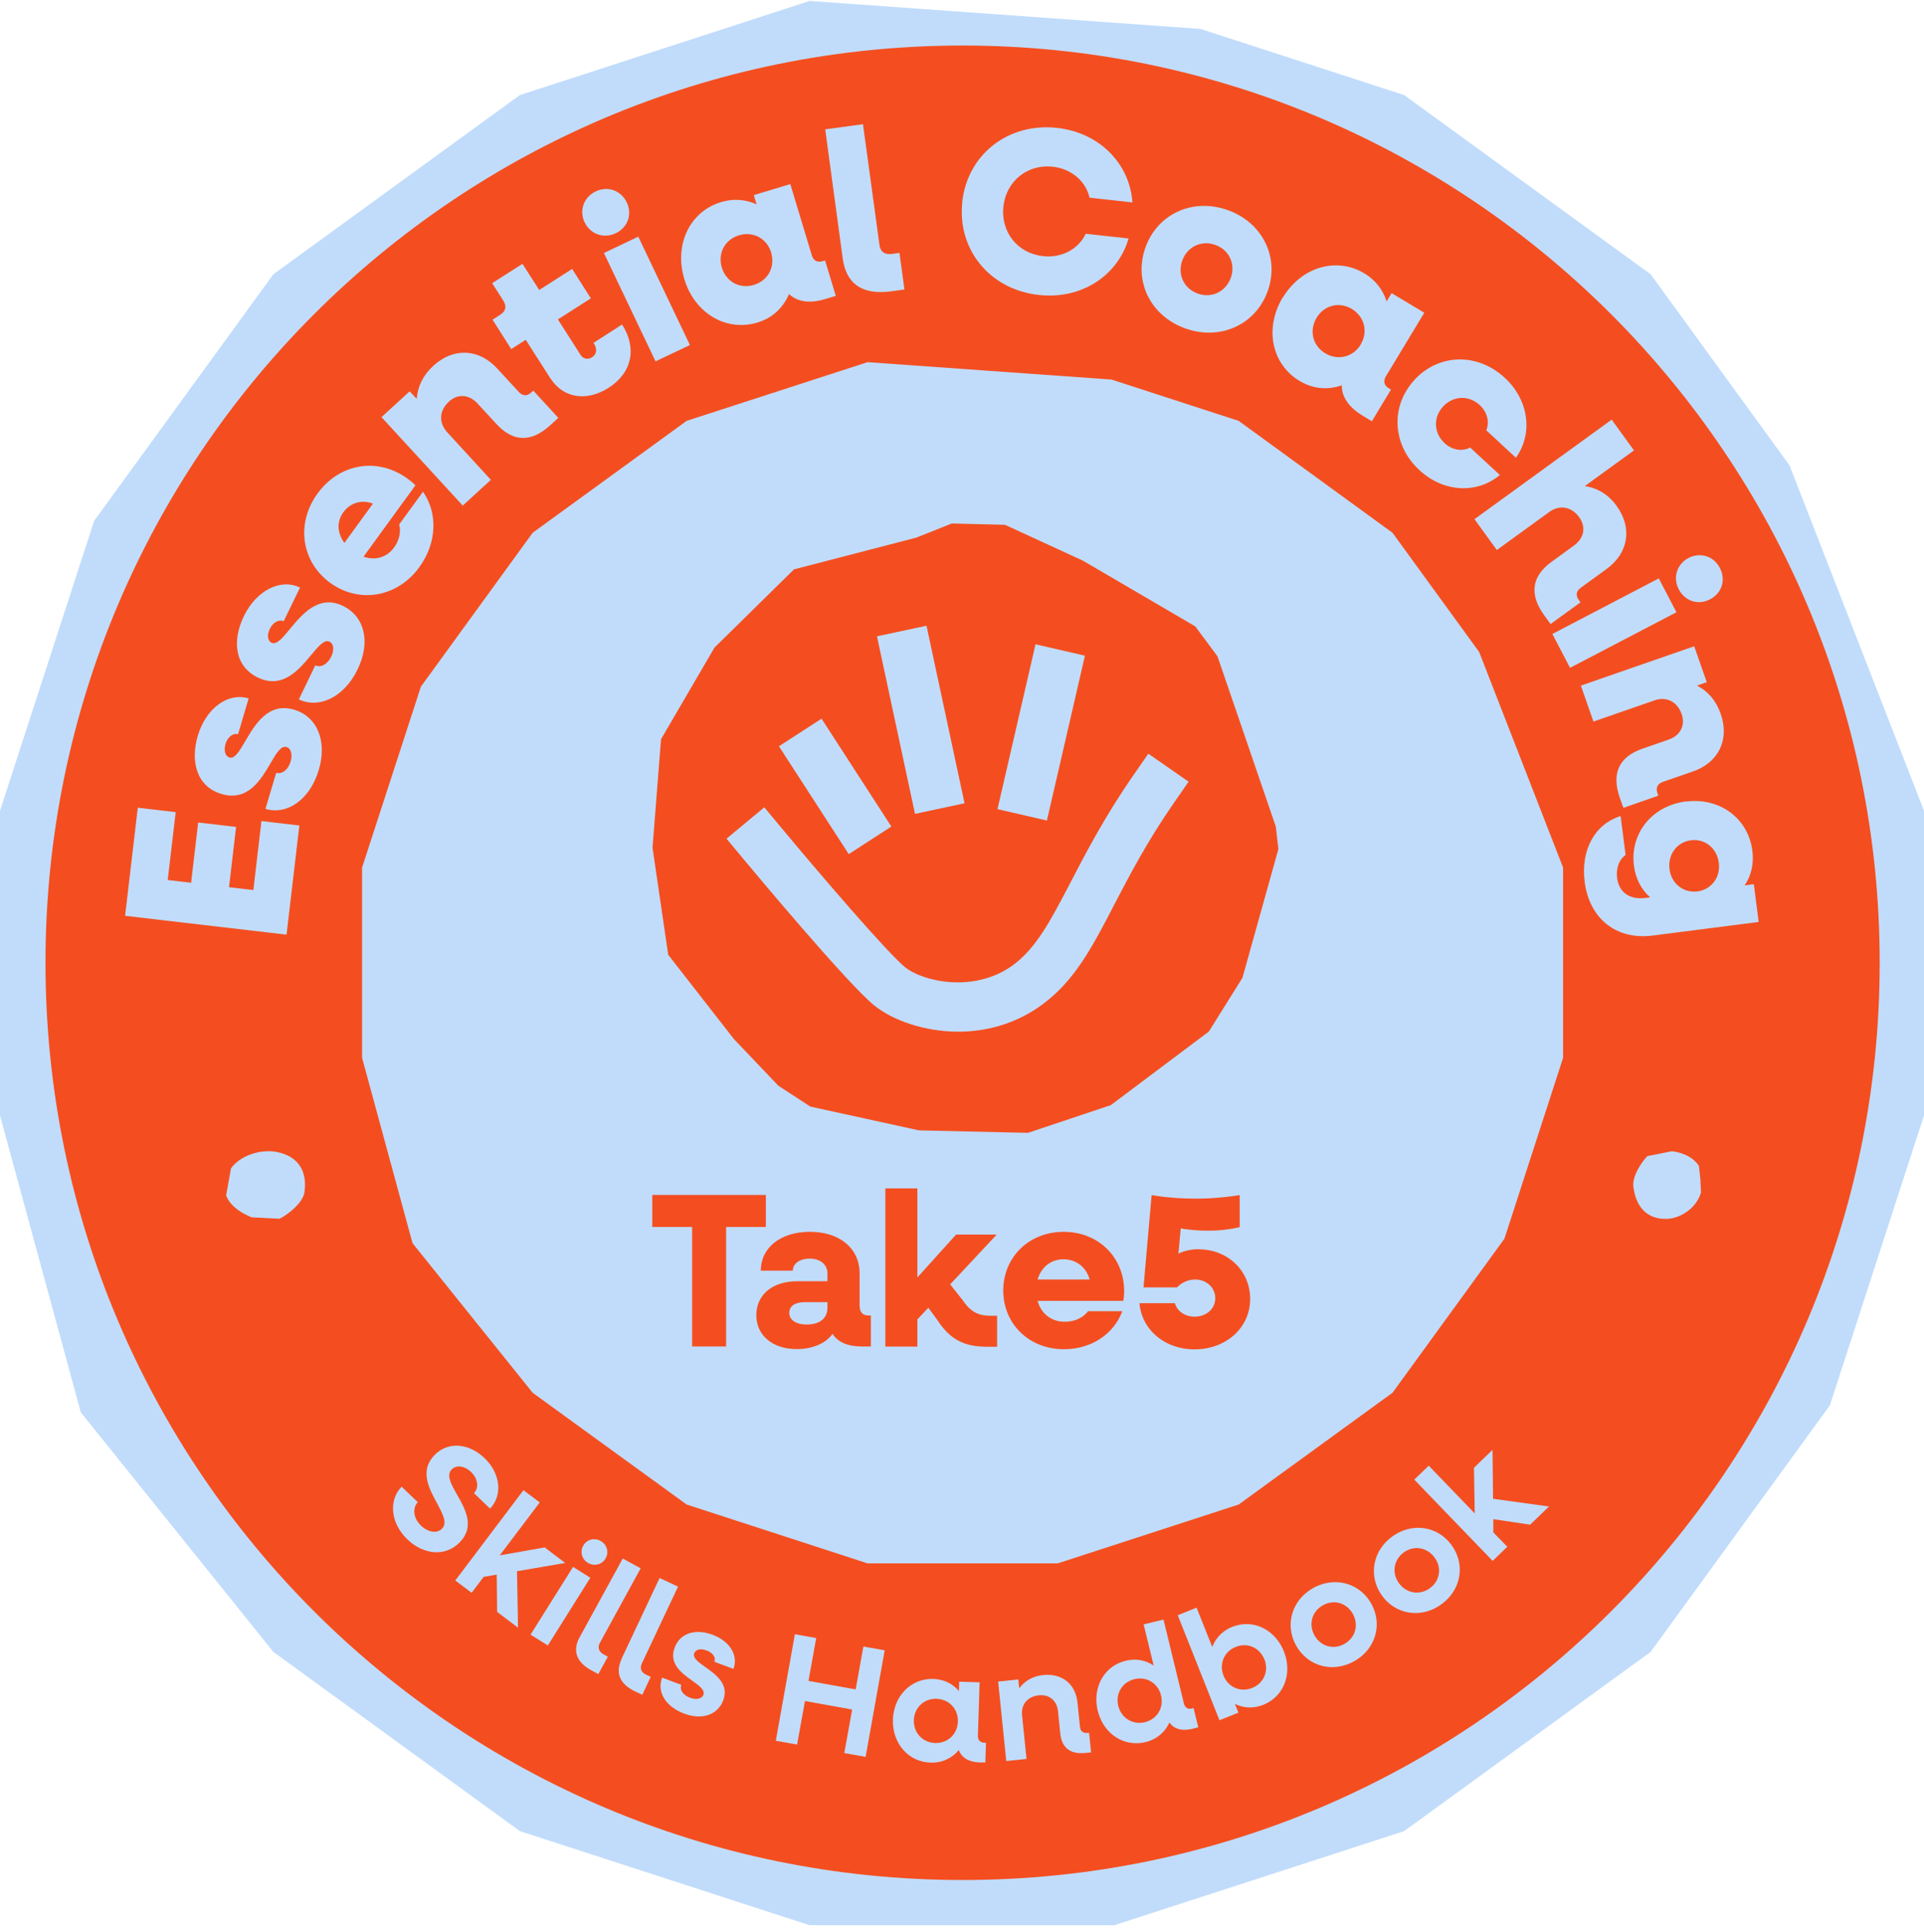 <?xml version="1.0" encoding="UTF-8"?>
<svg xmlns="http://www.w3.org/2000/svg" width="250" height="251" viewBox="0 0 250 251" fill="none">
  <g clip-path="url(#wewvvh9bka)">
    <path d="M155.989 3.757 105.204.122l-37.655 12.23-32.034 23.285L12.23 67.671 0 105.326v39.592l10.497 38.572 25.018 31.117 32.034 23.286 37.655 12.229h39.592l37.655-12.229 32.034-23.286 23.286-32.034L250 144.918v-39.592l-17.477-44.874-18.038-24.815-32.034-23.286-26.462-8.594z" fill="#C1DCFB"></path>
    <path fill-rule="evenodd" clip-rule="evenodd" d="M244.243 125.08c0 65.814-53.353 119.166-119.166 119.166-65.814 0-119.166-53.352-119.166-119.166 0-65.813 53.352-119.165 119.166-119.165 65.813 0 119.166 53.352 119.166 119.165zM112.729 47.051l31.693 2.26 16.527 5.367 19.991 14.539 11.261 15.49 10.904 28.008v24.713l-7.626 23.507-14.539 20.008-19.991 14.522-23.508 7.643h-24.712l-23.507-7.643-20.009-14.522-15.609-19.431-6.556-24.084v-24.713l7.643-23.507 14.522-19.991 20.009-14.54 23.507-7.626z" fill="#F44E20"></path>
    <path d="m107.225 16.802 2.276 16.78c.459 3.33 2.565 4.773 6.319 4.264l1.698-.238-.645-4.756-.934.136c-.968.136-1.546-.272-1.665-1.155l-2.14-15.694-4.909.663z" fill="#C1DCFB"></path>
    <path fill-rule="evenodd" clip-rule="evenodd" d="M88.916 36.232c-1.341-4.45.714-8.747 4.773-9.97a6.508 6.508 0 0 1 4.62.289l-.357-1.206 4.739-1.427 2.786 9.223c.221.73.713 1.002 1.443.781l.289-.085 1.393 4.603-1.291.39c-2.072.63-3.669.409-4.79-.628-.747 1.75-2.123 3.109-4.11 3.703-4.06 1.223-8.153-1.206-9.495-5.656v-.017zm11.295-3.414c-.56-1.834-2.343-2.802-4.195-2.242-1.851.56-2.768 2.344-2.225 4.178.56 1.835 2.31 2.82 4.161 2.26 1.852-.561 2.803-2.344 2.242-4.196h.017z" fill="#C1DCFB"></path>
    <path d="M77.4 24.87c-1.546.747-2.174 2.462-1.427 4.042v-.017c.747 1.545 2.48 2.14 4.026 1.41 1.58-.748 2.174-2.463 1.443-4.01-.764-1.562-2.463-2.173-4.042-1.426zM82.937 30.746l-4.467 2.123 6.709 14.08 4.467-2.123-6.71-14.08zM71.507 49.14l-3.194-4.993-1.885 1.206L64 41.53l.985-.628c.748-.476.884-1.104.408-1.851l-1.444-2.26 3.94-2.513 2.175 3.397 4.28-2.735 2.429 3.822-4.28 2.734L75.43 46.1c.34.544.968.663 1.512.306.594-.374.696-1.07.187-1.868l3.702-2.378c1.97 3.091 1.291 6.284-1.75 8.22-2.853 1.835-5.927 1.36-7.574-1.256v.017zM53.232 50.84l-3.652 3.345v.017l10.548 11.482 3.652-3.346-5.69-6.2c-1.104-1.222-1.02-2.802.238-3.957 1.154-1.07 2.615-.951 3.72.238l2.445 2.65c2.191 2.394 4.552 2.428 7.032.152l1.019-.934-3.244-3.533-.255.221c-.56.526-1.138.493-1.648-.068l-2.819-3.057c-2.378-2.582-5.69-2.7-8.272-.323-1.307 1.189-2.038 2.667-2.157 4.297l-.917-.985z" fill="#C1DCFB"></path>
    <path fill-rule="evenodd" clip-rule="evenodd" d="M42.905 75.722c-3.753-2.735-4.484-7.711-1.647-11.601 2.836-3.906 7.779-4.773 11.668-1.953.374.272.782.594 1.053.883l-6.743 9.274c1.512.526 3.024.119 3.992-1.223.73-1.02.866-2.123.645-2.973l3.092-4.246c1.936 2.803 1.817 6.658-.493 9.818-2.837 3.906-7.813 4.755-11.567 2.02zm1.852-5.198 3.702-5.095c-1.46-.544-2.938-.136-3.855 1.138-.883 1.206-.782 2.683.136 3.957h.017z" fill="#C1DCFB"></path>
    <path d="m38.833 90.865-.004.008-.017-.017.02.01zM38.833 90.865l2.136-4.425c.714.34 1.597-.136 2.072-1.138.408-.85.34-1.665-.22-1.937-.679-.33-1.435.581-2.384 1.723-1.593 1.917-3.726 4.485-6.94 2.931-3.075-1.495-3.313-4.875-1.818-7.949 1.647-3.414 4.806-4.942 7.303-3.736l-2.123 4.382c-.611-.29-1.393.135-1.8.985-.374.764-.306 1.545.22 1.8.658.316 1.418-.602 2.37-1.755 1.606-1.942 3.76-4.548 6.904-3.035 2.87 1.393 3.618 4.74 1.92 8.238-1.762 3.66-5.028 5.156-7.64 3.916zM34.48 105.123l1.41-4.722c.764.221 1.562-.408 1.868-1.46.272-.918.068-1.7-.527-1.886-.723-.216-1.322.807-2.074 2.088-1.261 2.151-2.95 5.031-6.367 4.009-3.278-.968-4.06-4.263-3.091-7.558 1.087-3.635 3.94-5.656 6.607-4.858L30.93 95.39c-.645-.186-1.359.357-1.63 1.274-.238.815-.052 1.58.509 1.75.695.208 1.296-.818 2.051-2.107 1.276-2.175 2.99-5.102 6.34-4.11 3.04.9 4.33 4.093 3.227 7.813-1.155 3.907-4.145 5.911-6.93 5.079l-.017.034zM17.903 104.936l-1.647 14.029.017.017 20.96 2.446 1.664-14.182-4.926-.578-1.053 8.968-3.16-.373.918-7.83-4.926-.578-.917 7.83-3.04-.356 1.036-8.816-4.926-.577zM35.498 149.589c-2.072-.187-4.348.645-5.486 2.208l-.628 3.499c.526 1.478 2.174 2.395 3.312 2.853l3.635.187c1.24-.645 2.904-2.021 3.21-3.312.526-3.312-1.24-5.078-4.043-5.435zM221.007 154.973c-.543 1.801-2.259 3.075-3.991 3.346-2.446.272-4.433-.985-4.79-4.246-.085-1.359 1.002-2.972 1.817-3.872l3.176-.629c1.088.085 2.718.629 3.533 1.902l.187 1.716.085 1.8-.017-.017zM125.026 26.245c.68-6.165 5.962-10.327 12.314-9.63 5.503.594 9.461 4.637 9.801 9.681l-5.571-.611c-.476-2.14-2.361-3.77-4.79-4.026-3.278-.356-6.047 1.869-6.403 5.18-.357 3.313 1.851 6.081 5.146 6.438 2.429.272 4.62-.917 5.554-2.905l5.571.612c-1.427 4.858-6.148 7.949-11.668 7.337-6.353-.696-10.616-5.893-9.937-12.059l-.017-.017z" fill="#C1DCFB"></path>
    <path fill-rule="evenodd" clip-rule="evenodd" d="M159.489 27.281c-4.552-1.597-9.121.527-10.667 4.909-1.545 4.382.697 8.9 5.249 10.496 4.535 1.597 9.121-.526 10.666-4.908 1.546-4.382-.713-8.9-5.248-10.497zm-1.58 4.535c1.784.628 2.667 2.463 2.021 4.28v-.017c-.645 1.818-2.479 2.7-4.263 2.072-1.817-.628-2.7-2.463-2.055-4.28.646-1.817 2.48-2.7 4.297-2.055zM166.69 38.66c2.395-3.973 6.964-5.332 10.599-3.141 1.461.883 2.412 2.157 2.887 3.635l.646-1.07 4.246 2.547-4.977 8.238c-.39.662-.254 1.206.391 1.596l.255.153-2.48 4.11-1.155-.696c-1.851-1.12-2.768-2.463-2.751-3.974-1.801.628-3.72.492-5.504-.578-3.634-2.19-4.568-6.862-2.174-10.836l.017.017zm10.106 6.099c1.002-1.648.51-3.618-1.138-4.62-1.647-.986-3.6-.493-4.586 1.155-.985 1.647-.526 3.6 1.121 4.603 1.648.985 3.618.509 4.62-1.139h-.017z" fill="#C1DCFB"></path>
    <path d="M195.53 49.09c-3.55-3.295-8.577-3.16-11.736.255v.017c-3.159 3.414-2.905 8.441.645 11.72 3.108 2.887 7.474 3.124 10.446.628l-3.856-3.567c-1.036.543-2.344.34-3.329-.578-1.409-1.307-1.494-3.346-.187-4.755 1.308-1.41 3.346-1.495 4.756-.187.985.917 1.308 2.208.849 3.278l3.856 3.567c2.259-3.16 1.682-7.49-1.444-10.378zM209.408 54.508l2.904 4.008-6.386 4.637c1.698.255 3.091 1.12 4.127 2.565 2.072 2.853 1.563 6.114-1.274 8.186l-3.363 2.446c-.611.442-.713 1.002-.254 1.63l.203.272-3.889 2.82-.815-1.121c-1.971-2.718-1.665-5.062.951-6.964l2.921-2.123c1.308-.951 1.58-2.395.663-3.669-1.003-1.392-2.565-1.647-3.89-.68l-6.811 4.944-2.904-4.009 17.817-12.925v-.017zM217.832 79.543l-2.293-4.399-13.826 7.219 2.293 4.4 13.826-7.22zM223.471 73.786c-.781-1.529-2.531-2.09-4.076-1.291-1.512.798-2.056 2.564-1.257 4.076.815 1.546 2.548 2.09 4.059 1.291 1.546-.798 2.089-2.53 1.274-4.076zM220.142 83.96l1.63 4.67-1.273.442c1.46.747 2.513 2.004 3.091 3.685 1.155 3.33-.272 6.302-3.584 7.457l-3.923 1.359c-.714.254-.969.764-.714 1.477l.102.323-4.535 1.58-.459-1.291c-1.104-3.176-.135-5.317 2.922-6.387l3.414-1.189c1.528-.526 2.208-1.834 1.698-3.311-.56-1.614-1.97-2.328-3.533-1.784l-7.931 2.752-1.631-4.671 14.726-5.113z" fill="#C1DCFB"></path>
    <path fill-rule="evenodd" clip-rule="evenodd" d="M227.7 110.524c-.543-4.213-4.246-6.947-8.611-6.387l-.017-.017c-4.399.561-7.303 4.145-6.76 8.357.221 1.732.985 3.108 2.106 4.11l-.577.068c-2.089.272-3.482-.713-3.72-2.599-.153-1.239.272-2.428 1.104-2.972l-.645-5.061c-3.414 1.053-5.198 4.484-4.671 8.543.611 4.79 4.11 7.575 8.815 6.981l13.792-1.767-.629-4.908-1.189.153c.833-1.24 1.223-2.769 1.002-4.501zm-4.365 1.562c.255 1.886-.968 3.482-2.751 3.72h-.017c-1.818.238-3.397-1.002-3.635-2.887-.238-1.92.968-3.516 2.786-3.754 1.8-.238 3.38 1.019 3.617 2.921z" fill="#C1DCFB"></path>
    <path d="m52.195 193.155 2.09 2.004c-.731.765-.561 2.106.407 3.041.9.866 2.09 1.087 2.752.39.716-.738.079-1.92-.664-3.297-1.036-1.922-2.277-4.223-.339-6.231 1.8-1.869 4.535-1.546 6.54.39 2.055 1.988 2.36 4.807.696 6.54l-2.09-2.005c.68-.713.51-1.885-.373-2.751-.798-.765-1.868-.985-2.53-.323-.723.751-.066 1.909.7 3.258 1.069 1.887 2.35 4.146.37 6.186-1.886 1.953-4.74 1.63-6.828-.374-2.175-2.089-2.463-5.045-.748-6.828h.017zM70.131 195.193l-2.123-1.596v.017l-8.849 11.719 2.123 1.597 1.563-2.072 1.698-.289.051 4.841 2.718 2.055-.136-7.338 6.267-1.07-2.666-2.021-5.843 1.036 5.197-6.879zM74.463 203.566l2.242 1.41-5.52 8.798-2.242-1.409 5.52-8.799zM75.822 200.747c.492-.798 1.494-1.002 2.293-.51.798.493 1.036 1.495.543 2.276-.492.799-1.495 1.003-2.293.51-.798-.493-1.036-1.495-.543-2.276zM80.918 202.479l-5.57 10.174-.018.017c-.968 1.767-.459 3.261 1.512 4.332l.9.492 1.24-2.259-.56-.306c-.63-.356-.799-.9-.476-1.494l5.3-9.682-2.328-1.274zM80.763 215.507l4.943-10.497 2.395 1.121-4.705 9.987c-.289.612-.085 1.155.578 1.461l.577.272-1.087 2.327-.917-.425c-2.021-.951-2.633-2.412-1.767-4.229l-.017-.017zM88.526 218.887l-2.496-.934v.017c-.697 1.834.441 3.753 2.87 4.654 2.327.883 4.365.169 5.079-1.733.775-2.101-.948-3.326-2.324-4.304-.916-.651-1.678-1.193-1.447-1.81.187-.493.832-.646 1.597-.357.832.306 1.24.9 1.019 1.478l2.48.917c.645-1.75-.442-3.584-2.718-4.433-2.14-.799-4.195-.289-4.926 1.681-.782 2.092.92 3.31 2.288 4.289.92.658 1.688 1.208 1.449 1.843-.204.509-.917.679-1.733.373-.9-.339-1.392-1.019-1.138-1.681zM103.286 212.314l2.769.492-1.002 5.571 6.131 1.104 1.002-5.571 2.769.493-2.48 13.843-2.768-.493 1.019-5.656-6.132-1.104-1.019 5.656-2.768-.493 2.479-13.842z" fill="#C1DCFB"></path>
    <path fill-rule="evenodd" clip-rule="evenodd" d="M121.273 218.122c-2.887-.084-5.146 2.192-5.248 5.283v-.017c-.102 3.108 2.004 5.52 4.892 5.605 1.511.051 2.802-.578 3.668-1.631.374 1.002 1.274 1.546 2.701 1.614h.747l.085-2.565h-.204c-.577-.017-.849-.357-.849-.9l.221-6.947-2.65-.085-.034 1.223c-.798-.951-1.936-1.529-3.329-1.58zm.408 2.582c1.648.051 2.836 1.325 2.786 2.956-.051 1.63-1.308 2.836-2.956 2.785-1.63-.051-2.819-1.325-2.768-2.955.051-1.631 1.307-2.837 2.938-2.786z" fill="#C1DCFB"></path>
    <path d="m129.681 218.462 2.632-.271.119 1.155c.714-.985 1.801-1.597 3.143-1.733 2.428-.238 4.195 1.172 4.433 3.601l.322 3.142c.051.544.408.832.968.782h.221l.255 2.53-.747.068c-1.971.204-3.075-.679-3.261-2.548l-.289-2.853c-.136-1.393-1.121-2.225-2.48-2.089-1.461.153-2.344 1.172-2.191 2.599l.578 5.673-2.633.271-1.053-10.327h-.017z" fill="#C1DCFB"></path>
    <path fill-rule="evenodd" clip-rule="evenodd" d="M146.275 215.762c-2.803.679-4.365 3.482-3.635 6.488v-.017c.731 3.023 3.397 4.773 6.217 4.093 1.46-.356 2.53-1.307 3.091-2.547.628.866 1.63 1.155 3.023.815l.731-.187-.612-2.497-.204.051c-.543.136-.917-.119-1.053-.645l-2.649-10.904-2.582.628 1.308 5.35c-1.036-.696-2.293-.951-3.635-.628zm1.121 2.395c1.597-.391 3.074.526 3.465 2.106v.017c.391 1.579-.51 3.074-2.106 3.465-1.58.373-3.058-.544-3.448-2.123-.391-1.58.509-3.075 2.089-3.465zM153.018 209.851l2.463-.985 2.038 5.113a4.481 4.481 0 0 1 2.599-2.616c2.683-1.07 5.554.306 6.709 3.193 1.138 2.888 0 5.86-2.684 6.93-1.291.51-2.565.425-3.686-.119l.459 1.138-2.463.985-5.418-13.639h-.017zm11.261 5.724c-.595-1.511-2.174-2.225-3.703-1.613-1.512.594-2.191 2.208-1.596 3.719.594 1.512 2.191 2.225 3.719 1.614 1.529-.612 2.191-2.208 1.597-3.72h-.017zM170.632 206.318c-2.769 1.546-3.72 4.773-2.208 7.474 1.529 2.717 4.773 3.583 7.541 2.021 2.769-1.546 3.72-4.773 2.208-7.473-1.528-2.718-4.773-3.567-7.541-2.022zm1.257 2.242c1.427-.815 3.091-.322 3.889 1.104.799 1.427.357 3.092-1.087 3.907-1.409.798-3.091.323-3.889-1.104-.799-1.427-.34-3.108 1.087-3.907zM179.633 207.371c-1.851-2.48-1.341-5.792 1.206-7.694 2.548-1.902 5.877-1.478 7.728 1.002 1.852 2.48 1.342 5.792-1.206 7.694-2.547 1.902-5.876 1.478-7.728-1.002zm6.743-5.061c-.985-1.308-2.683-1.58-4.008-.595-1.308.985-1.546 2.701-.561 4.009.986 1.307 2.701 1.562 4.009.594 1.325-.985 1.546-2.701.56-4.008z" fill="#C1DCFB"></path>
    <path d="m183.769 192.23-.026.025.017-.034.009.009z" fill="#C1DCFB"></path>
    <path d="m185.646 190.42-1.877 1.81 10.182 10.555 1.903-1.834-1.818-1.869v-1.715l4.79.713 2.446-2.361-7.27-1.002-.068-6.352-2.412 2.327.102 5.928-5.978-6.2z" fill="#C1DCFB"></path>
    <path fill-rule="evenodd" clip-rule="evenodd" d="m101.145 141.063-5.792-6.081.017.017-8.544-10.955-2.038-13.91 1.104-14.098L92.84 84.13l10.327-10.157 15.898-4.127 4.603-1.835 6.913.17 10.122 4.654 14.607 8.543 2.888 3.89 7.575 22.114.34 2.922-4.671 16.73-4.365 6.98-12.739 9.563-10.768 3.601-14.166-.323-14.114-3.091-4.144-2.701zm39.829-55.88-6.42-1.478-4.943 21.418 6.421 1.478 4.942-21.418zm-15.643 19.176-4.942-23.066-6.438 1.376 4.943 23.066 6.437-1.376zm-9.511 3.023-9.07-14.012-5.537 3.583 9.07 14.013 5.537-3.584zm-14.471-.051-2.039-2.446-4.908 4.077 2.038 2.446c1.393 1.681 13.69 16.424 17.172 19.226 2.327 1.869 6.403 3.397 10.904 3.397 3.584 0 7.439-.968 10.904-3.516 4.229-3.108 6.488-7.439 9.342-12.942 2.021-3.89 4.314-8.289 7.864-13.401l1.817-2.616-5.231-3.634-1.817 2.615c-3.781 5.425-6.275 10.223-8.277 14.075l-.012.023-.048.092c-2.557 4.895-4.404 8.431-7.408 10.642-5.011 3.686-11.703 2.174-14.047.289-2.242-1.801-11.159-12.195-16.254-18.327z" fill="#F44E20"></path>
    <path d="M84.755 155.245h14.76v4.162H94.35v15.524h-4.416v-15.524h-5.18v-4.162z" fill="#F44E20"></path>
    <path fill-rule="evenodd" clip-rule="evenodd" d="M111.694 169.75v-4.314c0-3.261-2.599-5.401-6.454-5.401-3.856 0-6.386 2.089-6.386 5.045h4.161c0-.918.917-1.563 2.191-1.563 1.376 0 2.31.764 2.31 1.936v1.002h-3.907c-3.312 0-5.333 1.801-5.333 4.416 0 2.616 2.106 4.4 5.248 4.4 2.09 0 3.771-.748 4.654-1.971.714 1.087 2.004 1.631 3.805 1.631h1.172v-4.026h-.306c-.747 0-1.138-.424-1.138-1.172l-.017.017zm-4.178.136c0 1.461-1.087 2.191-2.684 2.191-1.46 0-2.276-.628-2.276-1.511 0-.883.748-1.393 2.021-1.393h2.939v.713z" fill="#F44E20"></path>
    <path d="m123.464 166.863 1.8 2.276v.034c.985 1.342 1.971 1.766 3.448 1.766h.85v4.026h-1.342c-2.973 0-4.807-.968-6.455-3.516l-1.138-1.546-1.426 1.512v3.533h-4.162v-20.552h4.162v11.567l5.027-5.571h5.283l-6.047 6.471z" fill="#F44E20"></path>
    <path fill-rule="evenodd" clip-rule="evenodd" d="M138.206 160.035c-4.484 0-7.847 3.279-7.847 7.627s3.363 7.626 7.881 7.626c3.601 0 6.505-2.004 7.592-4.943h-4.45c-.594.799-1.681 1.376-3.023 1.376-1.75 0-3.091-1.053-3.533-2.718h11.125c.085-.373.119-.849.119-1.256 0-4.45-3.397-7.712-7.847-7.712h-.017zm-3.38 6.2c.459-1.597 1.715-2.633 3.363-2.633 1.647 0 2.972 1.036 3.397 2.633h-6.76z" fill="#F44E20"></path>
    <path d="M153.119 162.872c.713-.357 1.647-.578 2.649-.578v.017c3.703 0 6.675 2.718 6.675 6.455 0 3.736-3.142 6.539-7.218 6.539-3.89 0-6.862-2.548-7.168-5.996h4.603c.289 1.036 1.308 1.749 2.565 1.749 1.511 0 2.683-1.019 2.683-2.394 0-1.376-1.138-2.429-2.598-2.429-.935 0-1.818.424-2.361 1.019h-4.365l1.053-11.991c1.919.322 3.855.458 5.741.458 1.885 0 3.787-.153 5.706-.458v4.161a17.382 17.382 0 0 1-4.059.458c-1.24 0-2.395-.084-3.601-.288l-.305 3.278z" fill="#F44E20"></path>
  </g>
  <defs>
    <clipPath id="wewvvh9bka">
      <path fill="#fff" transform="translate(0 .122)" d="M0 0h250v250H0z"></path>
    </clipPath>
  </defs>
</svg>
